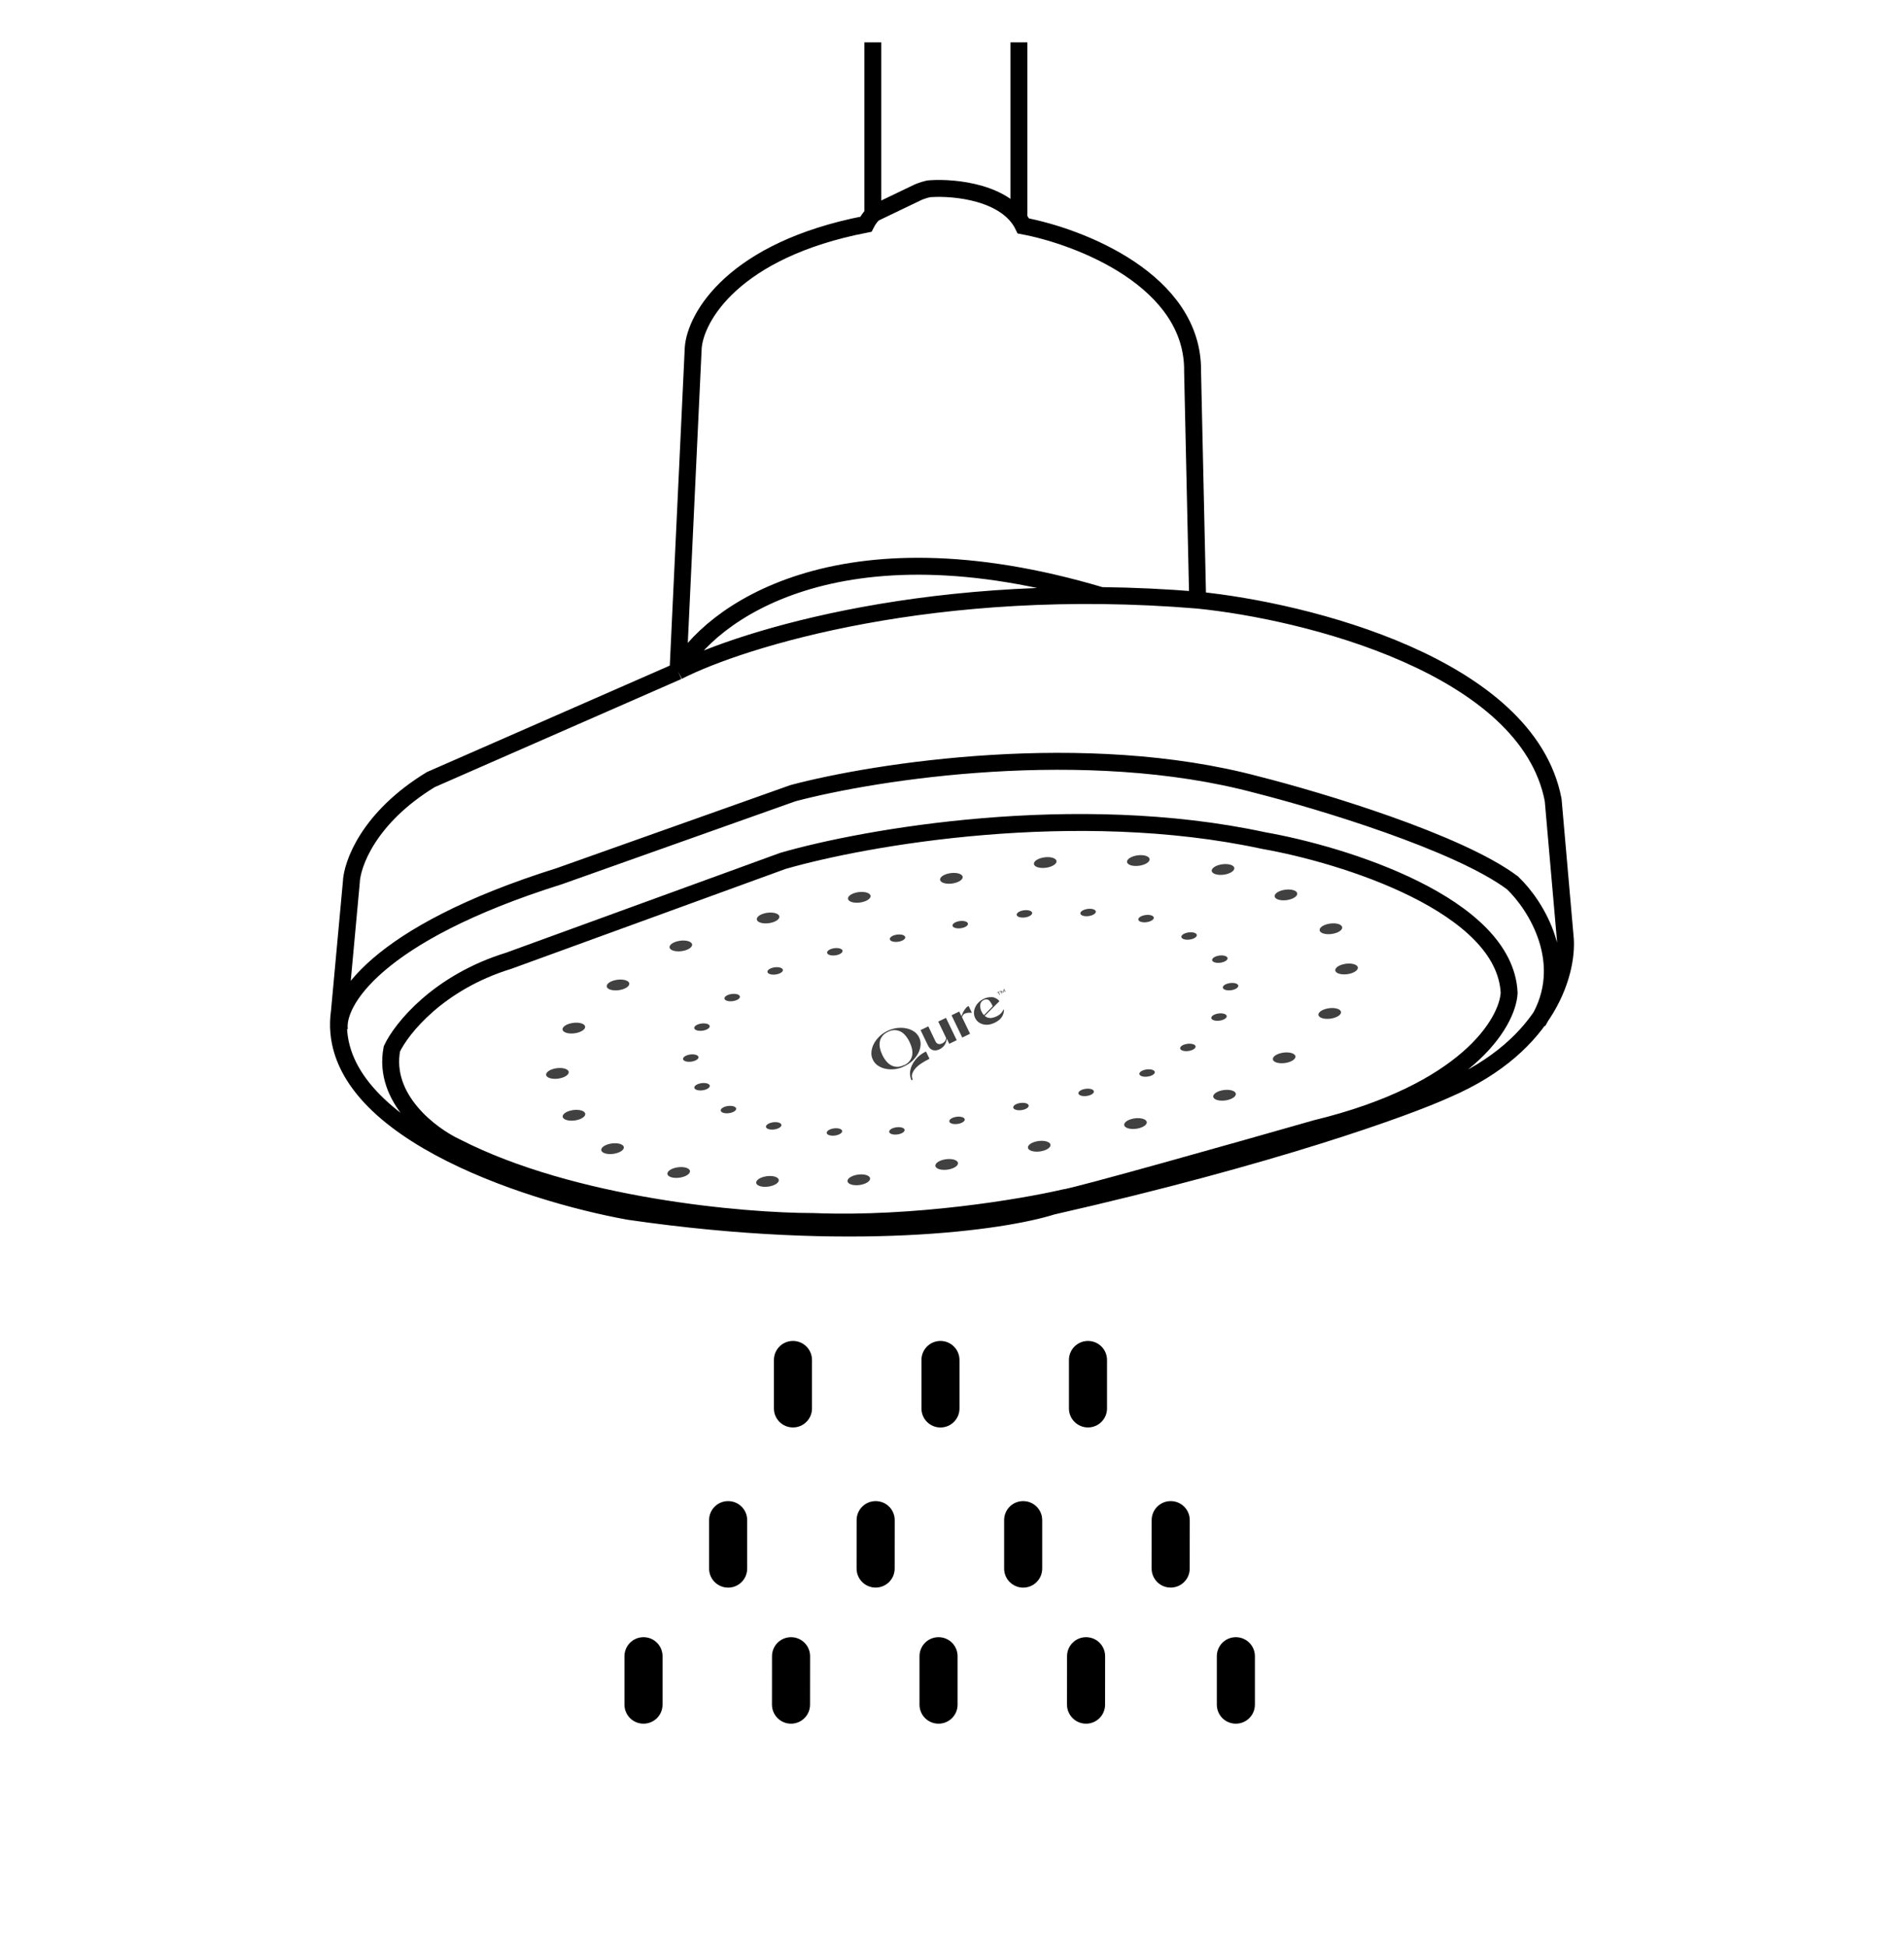 <svg width="45" height="46" viewBox="0 0 45 46" fill="none" xmlns="http://www.w3.org/2000/svg">
<g id="fi_17745189">
<path id="Vector" d="M27.35 37.384C27.269 37.302 27.218 37.19 27.218 37.066L27.219 35.921C27.219 35.672 27.42 35.471 27.669 35.471C27.918 35.471 28.119 35.672 28.119 35.921L28.118 37.066C28.118 37.314 27.917 37.515 27.668 37.515C27.544 37.515 27.432 37.465 27.35 37.384Z" fill="black"/>
<path id="Vector_2" d="M23.864 37.384C23.782 37.303 23.732 37.19 23.732 37.066L23.732 35.921C23.732 35.672 23.933 35.471 24.182 35.471C24.431 35.471 24.632 35.672 24.632 35.921L24.632 37.066C24.632 37.315 24.431 37.516 24.182 37.516C24.058 37.516 23.945 37.465 23.864 37.384Z" fill="black"/>
<path id="Vector_3" d="M20.377 37.384C20.296 37.302 20.245 37.19 20.245 37.066L20.246 35.921C20.246 35.672 20.447 35.471 20.696 35.471C20.945 35.471 21.146 35.672 21.146 35.921L21.145 37.066C21.145 37.314 20.944 37.515 20.695 37.515C20.571 37.515 20.459 37.465 20.377 37.384Z" fill="black"/>
<path id="Vector_4" d="M16.891 37.384C16.809 37.303 16.759 37.19 16.759 37.066L16.759 35.921C16.759 35.672 16.96 35.471 17.209 35.471C17.458 35.471 17.659 35.672 17.659 35.921L17.659 37.066C17.659 37.315 17.458 37.516 17.209 37.516C17.085 37.516 16.972 37.465 16.891 37.384Z" fill="black"/>
<path id="Vector_5" d="M25.35 40.599C25.269 40.518 25.218 40.405 25.218 40.281L25.219 39.137C25.219 38.888 25.42 38.687 25.669 38.687C25.918 38.687 26.119 38.888 26.119 39.137L26.118 40.281C26.118 40.53 25.917 40.731 25.668 40.731C25.544 40.731 25.432 40.681 25.35 40.599Z" fill="black"/>
<path id="Vector_6" d="M21.864 40.6C21.782 40.518 21.732 40.406 21.732 40.281L21.732 39.137C21.732 38.888 21.933 38.687 22.182 38.687C22.431 38.687 22.632 38.888 22.632 39.137L22.632 40.281C22.632 40.53 22.431 40.731 22.182 40.731C22.058 40.731 21.945 40.681 21.864 40.6Z" fill="black"/>
<path id="Vector_7" d="M28.89 40.599C28.809 40.518 28.759 40.405 28.759 40.281L28.759 39.137C28.759 38.888 28.96 38.687 29.209 38.687C29.458 38.687 29.659 38.888 29.659 39.137L29.659 40.281C29.659 40.53 29.457 40.731 29.209 40.731C29.084 40.731 28.972 40.681 28.89 40.599Z" fill="black"/>
<path id="Vector_8" d="M18.377 40.599C18.296 40.518 18.245 40.405 18.245 40.281L18.246 39.137C18.246 38.888 18.447 38.687 18.696 38.687C18.945 38.687 19.146 38.888 19.146 39.137L19.145 40.281C19.145 40.53 18.944 40.731 18.695 40.731C18.571 40.731 18.459 40.681 18.377 40.599Z" fill="black"/>
<path id="Vector_9" d="M14.891 40.6C14.809 40.518 14.759 40.406 14.759 40.281L14.759 39.137C14.759 38.888 14.96 38.687 15.209 38.687C15.458 38.687 15.659 38.888 15.659 39.137L15.659 40.281C15.659 40.53 15.458 40.731 15.209 40.731C15.085 40.731 14.972 40.681 14.891 40.6Z" fill="black"/>
<path id="Vector_10" d="M25.396 33.6C25.314 33.518 25.264 33.406 25.264 33.282L25.264 32.137C25.264 31.888 25.465 31.687 25.714 31.687C25.963 31.687 26.164 31.888 26.164 32.137L26.164 33.282C26.164 33.53 25.963 33.731 25.714 33.731C25.59 33.731 25.477 33.681 25.396 33.6Z" fill="black"/>
<path id="Vector_11" d="M21.909 33.6C21.828 33.519 21.778 33.406 21.778 33.282L21.778 32.137C21.778 31.888 21.979 31.687 22.227 31.687C22.476 31.687 22.677 31.888 22.677 32.137L22.677 33.282C22.677 33.531 22.476 33.732 22.227 33.732C22.103 33.732 21.991 33.681 21.909 33.6Z" fill="black"/>
<path id="Vector_12" d="M18.423 33.6C18.341 33.518 18.291 33.406 18.291 33.281L18.291 32.137C18.291 31.888 18.492 31.687 18.741 31.687C18.99 31.687 19.191 31.888 19.191 32.137L19.191 33.281C19.191 33.53 18.99 33.731 18.741 33.731C18.617 33.731 18.504 33.681 18.423 33.6Z" fill="black"/>
<g id="Group 1000008432">
<g id="Group 1000008431">
<g id="Group 1000008429">
<ellipse id="Ellipse 446" cx="0.266" cy="0.131" rx="0.266" ry="0.131" transform="matrix(0.977 -0.211 0.477 0.879 19.986 21.145)" fill="#414141"/>
<ellipse id="Ellipse 447" cx="0.266" cy="0.131" rx="0.266" ry="0.131" transform="matrix(0.977 -0.211 0.477 0.879 22.163 20.696)" fill="#414141"/>
<ellipse id="Ellipse 454" cx="0.266" cy="0.131" rx="0.266" ry="0.131" transform="matrix(0.977 -0.211 0.477 0.879 17.831 21.633)" fill="#414141"/>
<ellipse id="Ellipse 448" cx="0.266" cy="0.131" rx="0.266" ry="0.131" transform="matrix(0.977 -0.211 0.477 0.879 24.381 20.323)" fill="#414141"/>
<ellipse id="Ellipse 453" cx="0.266" cy="0.131" rx="0.266" ry="0.131" transform="matrix(0.977 -0.211 0.477 0.879 15.769 22.294)" fill="#414141"/>
<ellipse id="Ellipse 455" cx="0.266" cy="0.131" rx="0.266" ry="0.131" transform="matrix(0.977 -0.211 0.477 0.879 14.284 23.216)" fill="#414141"/>
<ellipse id="Ellipse 456" cx="0.266" cy="0.131" rx="0.266" ry="0.131" transform="matrix(0.977 -0.211 0.477 0.879 13.24 24.235)" fill="#414141"/>
<ellipse id="Ellipse 457" cx="0.266" cy="0.131" rx="0.266" ry="0.131" transform="matrix(0.977 -0.211 0.477 0.879 12.852 25.306)" fill="#414141"/>
<ellipse id="Ellipse 458" cx="0.266" cy="0.131" rx="0.266" ry="0.131" transform="matrix(0.977 -0.211 0.477 0.879 13.243 26.295)" fill="#414141"/>
<ellipse id="Ellipse 449" cx="0.266" cy="0.131" rx="0.266" ry="0.131" transform="matrix(0.977 -0.211 0.477 0.879 26.581 20.276)" fill="#414141"/>
<ellipse id="Ellipse 450" cx="0.266" cy="0.131" rx="0.266" ry="0.131" transform="matrix(0.977 -0.211 0.477 0.879 28.583 20.487)" fill="#414141"/>
<ellipse id="Ellipse 451" cx="0.266" cy="0.131" rx="0.266" ry="0.131" transform="matrix(0.977 -0.211 0.477 0.879 30.07 21.088)" fill="#414141"/>
<ellipse id="Ellipse 452" cx="0.266" cy="0.131" rx="0.266" ry="0.131" transform="matrix(0.977 -0.211 0.477 0.879 31.133 21.888)" fill="#414141"/>
<ellipse id="Ellipse 459" cx="0.266" cy="0.131" rx="0.266" ry="0.131" transform="matrix(0.977 -0.211 0.477 0.879 31.503 22.838)" fill="#414141"/>
<ellipse id="Ellipse 460" cx="0.266" cy="0.131" rx="0.266" ry="0.131" transform="matrix(0.977 -0.211 0.477 0.879 31.105 23.889)" fill="#414141"/>
<ellipse id="Ellipse 461" cx="0.266" cy="0.131" rx="0.266" ry="0.131" transform="matrix(0.977 -0.211 0.477 0.879 30.028 24.938)" fill="#414141"/>
<ellipse id="Ellipse 462" cx="0.266" cy="0.131" rx="0.266" ry="0.131" transform="matrix(0.977 -0.211 0.477 0.879 28.619 25.822)" fill="#414141"/>
<ellipse id="Ellipse 463" cx="0.266" cy="0.131" rx="0.266" ry="0.131" transform="matrix(0.977 -0.211 0.477 0.879 26.514 26.491)" fill="#414141"/>
<ellipse id="Ellipse 464" cx="0.266" cy="0.131" rx="0.266" ry="0.131" transform="matrix(0.977 -0.211 0.477 0.879 24.239 27.027)" fill="#414141"/>
<ellipse id="Ellipse 465" cx="0.266" cy="0.131" rx="0.266" ry="0.131" transform="matrix(0.977 -0.211 0.477 0.879 22.052 27.457)" fill="#414141"/>
<ellipse id="Ellipse 466" cx="0.266" cy="0.131" rx="0.266" ry="0.131" transform="matrix(0.977 -0.211 0.477 0.879 19.975 27.82)" fill="#414141"/>
<ellipse id="Ellipse 467" cx="0.266" cy="0.131" rx="0.266" ry="0.131" transform="matrix(0.977 -0.211 0.477 0.879 17.817 27.858)" fill="#414141"/>
<ellipse id="Ellipse 468" cx="0.266" cy="0.131" rx="0.266" ry="0.131" transform="matrix(0.977 -0.211 0.477 0.879 15.718 27.647)" fill="#414141"/>
<ellipse id="Ellipse 469" cx="0.266" cy="0.131" rx="0.266" ry="0.131" transform="matrix(0.977 -0.211 0.477 0.879 14.155 27.084)" fill="#414141"/>
</g>
<g id="Group 1000008430">
<ellipse id="Ellipse 470" cx="0.182" cy="0.09" rx="0.182" ry="0.09" transform="matrix(0.977 -0.211 0.477 0.879 20.992 22.129)" fill="#414141"/>
<ellipse id="Ellipse 471" cx="0.182" cy="0.09" rx="0.182" ry="0.09" transform="matrix(0.977 -0.211 0.477 0.879 22.474 21.809)" fill="#414141"/>
<ellipse id="Ellipse 472" cx="0.182" cy="0.09" rx="0.182" ry="0.09" transform="matrix(0.977 -0.211 0.477 0.879 19.51 22.45)" fill="#414141"/>
<ellipse id="Ellipse 473" cx="0.182" cy="0.09" rx="0.182" ry="0.09" transform="matrix(0.977 -0.211 0.477 0.879 23.991 21.554)" fill="#414141"/>
<ellipse id="Ellipse 474" cx="0.182" cy="0.09" rx="0.182" ry="0.09" transform="matrix(0.977 -0.211 0.477 0.879 18.1 22.902)" fill="#414141"/>
<ellipse id="Ellipse 475" cx="0.182" cy="0.09" rx="0.182" ry="0.09" transform="matrix(0.977 -0.211 0.477 0.879 17.084 23.532)" fill="#414141"/>
<ellipse id="Ellipse 476" cx="0.182" cy="0.09" rx="0.182" ry="0.09" transform="matrix(0.977 -0.211 0.477 0.879 16.37 24.23)" fill="#414141"/>
<ellipse id="Ellipse 477" cx="0.182" cy="0.09" rx="0.182" ry="0.09" transform="matrix(0.977 -0.211 0.477 0.879 16.105 24.962)" fill="#414141"/>
<ellipse id="Ellipse 478" cx="0.182" cy="0.09" rx="0.182" ry="0.09" transform="matrix(0.977 -0.211 0.477 0.879 16.372 25.639)" fill="#414141"/>
<ellipse id="Ellipse 479" cx="0.182" cy="0.09" rx="0.182" ry="0.09" transform="matrix(0.977 -0.211 0.477 0.879 25.496 21.522)" fill="#414141"/>
<ellipse id="Ellipse 480" cx="0.182" cy="0.09" rx="0.182" ry="0.09" transform="matrix(0.977 -0.211 0.477 0.879 26.866 21.666)" fill="#414141"/>
<ellipse id="Ellipse 481" cx="0.182" cy="0.09" rx="0.182" ry="0.09" transform="matrix(0.977 -0.211 0.477 0.879 27.883 22.077)" fill="#414141"/>
<ellipse id="Ellipse 482" cx="0.182" cy="0.09" rx="0.182" ry="0.09" transform="matrix(0.977 -0.211 0.477 0.879 28.61 22.624)" fill="#414141"/>
<ellipse id="Ellipse 483" cx="0.182" cy="0.09" rx="0.182" ry="0.09" transform="matrix(0.977 -0.211 0.477 0.879 28.863 23.274)" fill="#414141"/>
<ellipse id="Ellipse 484" cx="0.182" cy="0.09" rx="0.182" ry="0.09" transform="matrix(0.977 -0.211 0.477 0.879 28.59 23.993)" fill="#414141"/>
<ellipse id="Ellipse 485" cx="0.182" cy="0.09" rx="0.182" ry="0.09" transform="matrix(0.977 -0.211 0.477 0.879 27.854 24.71)" fill="#414141"/>
<ellipse id="Ellipse 486" cx="0.182" cy="0.09" rx="0.182" ry="0.09" transform="matrix(0.977 -0.211 0.477 0.879 26.89 25.315)" fill="#414141"/>
<ellipse id="Ellipse 487" cx="0.182" cy="0.09" rx="0.182" ry="0.09" transform="matrix(0.977 -0.211 0.477 0.879 25.45 25.773)" fill="#414141"/>
<ellipse id="Ellipse 488" cx="0.182" cy="0.09" rx="0.182" ry="0.09" transform="matrix(0.977 -0.211 0.477 0.879 23.909 26.107)" fill="#414141"/>
<ellipse id="Ellipse 489" cx="0.182" cy="0.09" rx="0.182" ry="0.09" transform="matrix(0.977 -0.211 0.477 0.879 22.398 26.434)" fill="#414141"/>
<ellipse id="Ellipse 490" cx="0.182" cy="0.09" rx="0.182" ry="0.09" transform="matrix(0.977 -0.211 0.477 0.879 20.977 26.682)" fill="#414141"/>
<ellipse id="Ellipse 491" cx="0.182" cy="0.09" rx="0.182" ry="0.09" transform="matrix(0.977 -0.211 0.477 0.879 19.501 26.708)" fill="#414141"/>
<ellipse id="Ellipse 492" cx="0.182" cy="0.09" rx="0.182" ry="0.09" transform="matrix(0.977 -0.211 0.477 0.879 18.065 26.564)" fill="#414141"/>
<ellipse id="Ellipse 493" cx="0.182" cy="0.09" rx="0.182" ry="0.09" transform="matrix(0.977 -0.211 0.477 0.879 16.996 26.179)" fill="#414141"/>
</g>
<g id="Group 1000008427">
<g id="Union">
<path d="M22.435 24.665L22.609 24.581L22.611 24.579L22.357 24.052L22.175 24.14L22.363 24.531C22.36 24.555 22.35 24.577 22.336 24.6C22.321 24.622 22.3 24.64 22.269 24.655C22.234 24.672 22.201 24.676 22.174 24.668C22.148 24.659 22.125 24.639 22.11 24.608L21.94 24.253L21.757 24.341L21.932 24.704C21.958 24.758 21.994 24.795 22.042 24.812C22.091 24.829 22.146 24.824 22.208 24.794C22.238 24.779 22.263 24.762 22.283 24.742C22.304 24.723 22.322 24.701 22.334 24.679C22.346 24.658 22.356 24.636 22.363 24.613C22.369 24.591 22.374 24.57 22.377 24.549L22.38 24.549L22.435 24.665Z" fill="#414141"/>
<path d="M23.561 23.464L23.592 23.45L23.62 23.507L23.632 23.502L23.604 23.444L23.633 23.43L23.629 23.422L23.558 23.457L23.561 23.464Z" fill="#414141"/>
<path d="M23.73 23.395L23.752 23.442L23.764 23.436L23.733 23.37L23.723 23.375L23.71 23.439L23.651 23.41L23.641 23.415L23.672 23.48L23.684 23.474L23.662 23.427L23.712 23.452L23.718 23.449L23.73 23.395Z" fill="#414141"/>
<path d="M22.783 23.884C22.795 23.862 22.812 23.841 22.83 23.82L22.831 23.816C22.849 23.796 22.866 23.784 22.892 23.771L22.968 23.927L22.953 23.934C22.944 23.931 22.931 23.93 22.916 23.93L22.872 23.933C22.856 23.937 22.842 23.94 22.828 23.942L22.822 23.945C22.812 23.948 22.803 23.951 22.796 23.954C22.784 23.96 22.774 23.971 22.763 23.984C22.752 23.999 22.744 24.014 22.736 24.033L22.927 24.428L22.742 24.517L22.489 23.991L22.671 23.903L22.723 24.011C22.73 23.994 22.738 23.975 22.748 23.953C22.756 23.929 22.768 23.906 22.783 23.884Z" fill="#414141"/>
<path d="M21.77 25.132C21.827 25.093 21.895 25.055 21.968 25.019L21.885 24.847C21.808 24.885 21.741 24.93 21.687 24.985C21.633 25.04 21.59 25.098 21.56 25.16C21.529 25.221 21.512 25.285 21.507 25.349C21.505 25.408 21.515 25.465 21.538 25.517L21.542 25.527L21.573 25.512C21.552 25.468 21.547 25.426 21.558 25.382C21.57 25.338 21.595 25.296 21.63 25.253C21.665 25.212 21.711 25.172 21.77 25.132Z" fill="#414141"/>
<path fill-rule="evenodd" clip-rule="evenodd" d="M21.155 25.263C21.215 25.255 21.277 25.238 21.336 25.214L21.333 25.213C21.354 25.205 21.389 25.188 21.389 25.188C21.456 25.154 21.517 25.113 21.569 25.064C21.623 25.01 21.666 24.953 21.7 24.891C21.733 24.83 21.75 24.766 21.757 24.701C21.763 24.635 21.751 24.573 21.723 24.516C21.694 24.456 21.654 24.408 21.599 24.373C21.544 24.338 21.483 24.311 21.414 24.299C21.347 24.285 21.273 24.284 21.197 24.293C21.121 24.303 21.047 24.326 20.975 24.36C20.903 24.395 20.839 24.439 20.784 24.492C20.729 24.546 20.684 24.604 20.653 24.665C20.62 24.727 20.603 24.791 20.596 24.856C20.59 24.923 20.602 24.984 20.63 25.042C20.659 25.101 20.7 25.149 20.754 25.184C20.809 25.22 20.871 25.244 20.938 25.257C21.006 25.271 21.079 25.272 21.155 25.263ZM21.497 25.073C21.466 25.113 21.424 25.145 21.366 25.172L21.365 25.169C21.308 25.197 21.256 25.21 21.205 25.21C21.154 25.209 21.108 25.197 21.065 25.175C21.021 25.152 20.983 25.12 20.948 25.078C20.912 25.035 20.881 24.987 20.854 24.93C20.827 24.874 20.808 24.82 20.797 24.765C20.786 24.711 20.785 24.662 20.794 24.613C20.804 24.566 20.823 24.522 20.855 24.482C20.886 24.442 20.928 24.41 20.985 24.382C21.043 24.354 21.094 24.341 21.145 24.342C21.196 24.342 21.242 24.355 21.285 24.376C21.329 24.399 21.367 24.431 21.403 24.474C21.438 24.516 21.47 24.566 21.497 24.622C21.525 24.68 21.544 24.735 21.555 24.789C21.566 24.843 21.568 24.895 21.558 24.942C21.548 24.99 21.528 25.033 21.497 25.073Z" fill="#414141"/>
<path fill-rule="evenodd" clip-rule="evenodd" d="M23.66 23.942C23.685 23.915 23.704 23.886 23.714 23.86L23.718 23.857L23.727 23.856C23.73 23.914 23.715 23.972 23.681 24.027C23.647 24.081 23.589 24.129 23.511 24.166C23.46 24.191 23.412 24.206 23.364 24.212C23.317 24.218 23.273 24.215 23.232 24.204C23.191 24.193 23.155 24.176 23.123 24.151C23.091 24.126 23.065 24.094 23.047 24.056C23.026 24.013 23.018 23.969 23.019 23.924C23.021 23.881 23.032 23.837 23.051 23.797C23.069 23.756 23.096 23.719 23.131 23.685C23.165 23.651 23.205 23.625 23.248 23.604C23.293 23.582 23.337 23.569 23.38 23.565C23.422 23.562 23.463 23.56 23.497 23.572C23.592 23.607 23.62 23.659 23.62 23.659L23.273 24.006C23.298 24.026 23.322 24.041 23.351 24.049C23.383 24.057 23.414 24.059 23.448 24.052C23.483 24.045 23.518 24.034 23.553 24.017C23.598 23.995 23.634 23.97 23.66 23.942ZM23.169 23.806C23.171 23.831 23.178 23.857 23.188 23.883L23.199 23.905C23.216 23.941 23.233 23.967 23.257 23.988L23.462 23.778L23.446 23.743C23.42 23.69 23.385 23.638 23.353 23.624C23.322 23.611 23.287 23.612 23.25 23.63C23.228 23.64 23.209 23.655 23.195 23.673C23.182 23.692 23.173 23.711 23.169 23.734C23.165 23.757 23.164 23.781 23.169 23.806Z" fill="#414141"/>
</g>
<path id="Vector_13" d="M16.024 15.862L16.384 8.22C16.437 7.5 17.328 5.907 20.465 5.299C20.505 5.219 20.609 5.051 20.705 5.019L21.705 4.539C21.772 4.512 21.921 4.459 21.985 4.459C22.558 4.419 23.801 4.539 24.186 5.339C25.532 5.593 28.218 6.636 28.186 8.78L28.306 14.181M16.024 15.862L10.182 18.422C8.71 19.319 8.315 20.423 8.302 20.863L8.022 23.904C7.638 26.624 12.423 28.184 14.863 28.625C20.145 29.393 23.732 28.865 24.866 28.505C30.083 27.32 33.254 26.171 34.188 25.744C36.652 24.688 37.082 22.877 36.988 22.103L36.708 18.902C36.1 15.734 30.854 14.435 28.306 14.181M16.024 15.862C16.744 14.528 19.785 12.218 26.026 14.074M16.024 15.862C17.544 15.088 22.129 13.669 28.306 14.181M8.022 24.344C7.928 23.703 8.838 22.079 13.223 20.703L18.744 18.742C20.705 18.222 25.642 17.454 29.707 18.542C31.187 18.916 34.468 19.903 35.748 20.863C36.295 21.383 37.18 22.767 36.348 24.144M10.782 27.104C10.182 26.824 9.038 25.968 9.262 24.784C9.489 24.304 10.358 23.215 12.023 22.703L18.504 20.343C20.438 19.783 25.418 18.902 29.867 19.863C31.761 20.196 35.572 21.383 35.668 23.463C35.628 24.17 34.66 25.8 31.107 26.664C29.24 27.198 25.434 28.273 25.146 28.305C24.172 28.531 21.625 28.961 19.224 28.865C17.557 28.865 13.535 28.513 10.782 27.104Z" stroke="black" stroke-width="0.4"/>
</g>
</g>
<line id="Line 70" x1="20.629" y1="1" x2="20.629" y2="5.143" stroke="black" stroke-width="0.4"/>
<line id="Line 71" x1="24.081" y1="1" x2="24.081" y2="5.143" stroke="black" stroke-width="0.4"/>
</g>
</g>
</svg>
